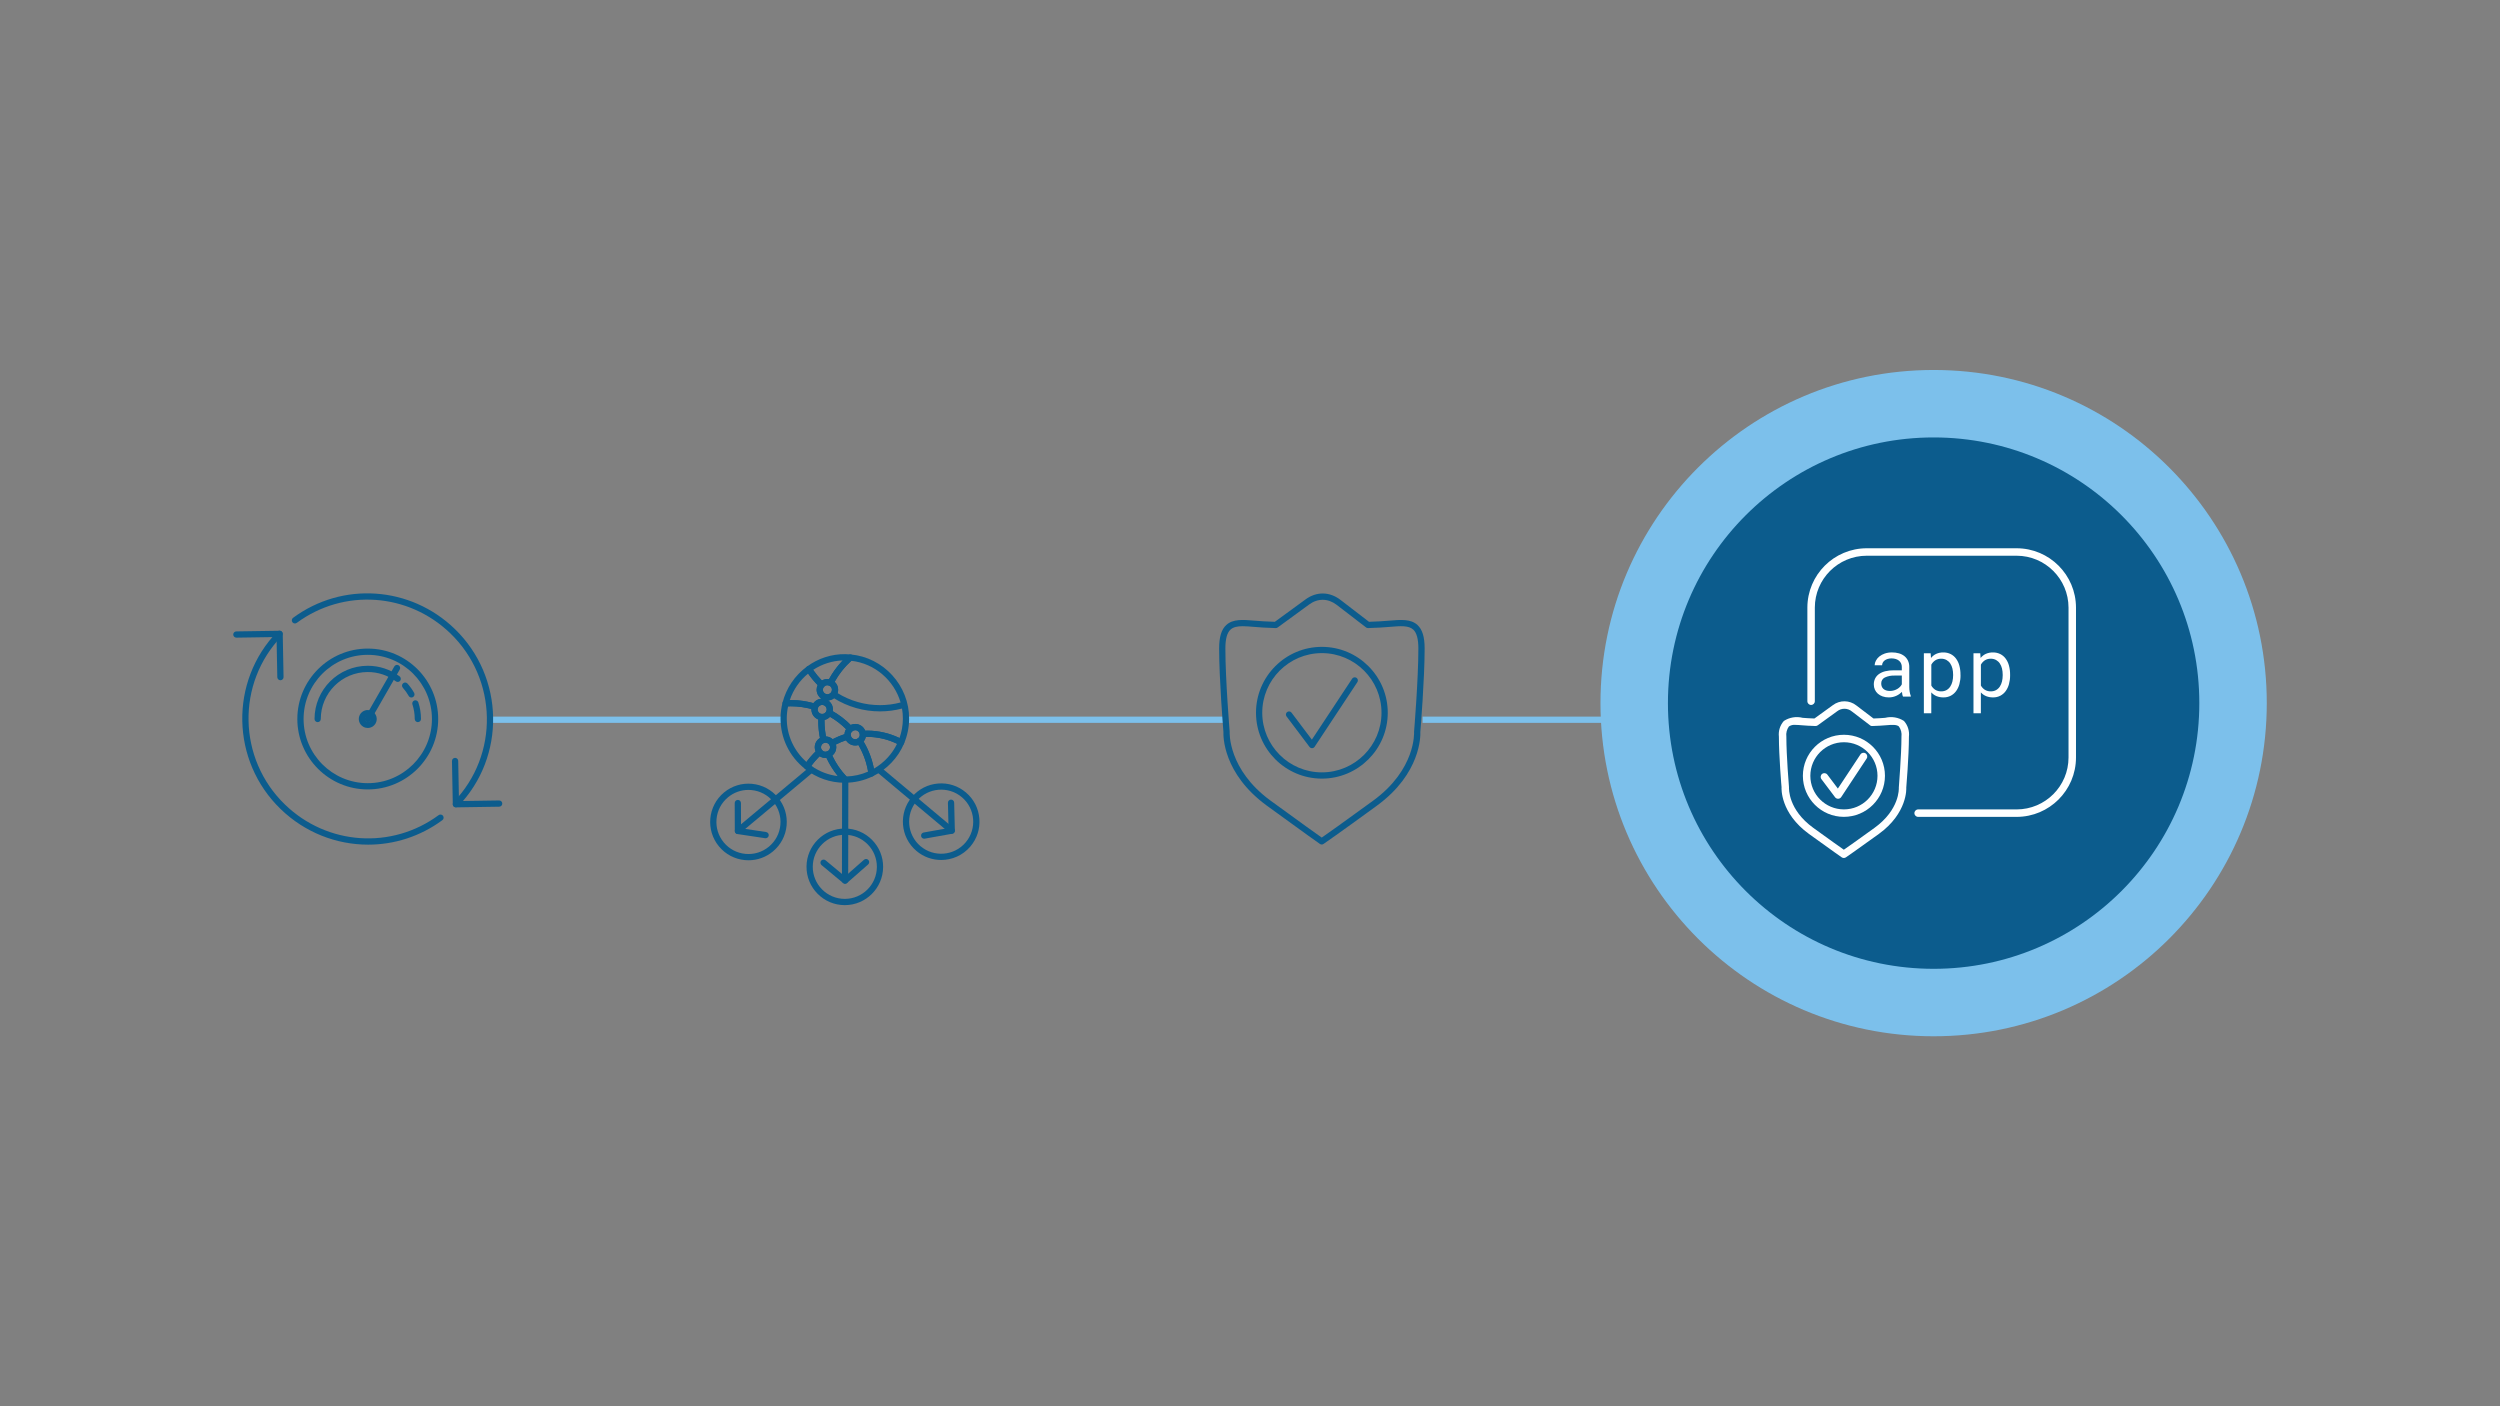<?xml version="1.0" encoding="UTF-8"?><svg id="b" xmlns="http://www.w3.org/2000/svg" viewBox="0 0 1200 675"><rect x="0" y="0" width="1200" height="675" fill="#808080" stroke="none"/><rect x="236.055" y="343.975" width="140.248" height="3" fill="#7cc0eb"/><rect x="434.626" y="343.975" width="153.559" height="3" fill="#7cc0eb"/><rect x="682.834" y="343.975" width="104.215" height="3" fill="#7cc0eb"/><g><path d="M634.431,405.367c-.301,0-.601-.09-.858-.27-.07-.049-7.215-5.042-25.48-18.376-21.219-15.491-20.932-33.615-20.847-35.419-.146-1.771-2.061-25.378-2.061-40.023,0-5.544,1.092-9.129,3.436-11.284,3.212-2.954,8.017-2.548,13.58-2.079,1.413,.12,2.873,.243,4.374,.317,1.789,.089,3.575,.165,5.354,.232l14.748-10.764c5.279-3.852,11.541-3.759,16.756,.248l13.684,10.515c1.765-.067,3.538-.143,5.313-.231h0c1.501-.075,2.962-.198,4.374-.317,5.562-.469,10.368-.875,13.58,2.079,2.344,2.154,3.436,5.74,3.436,11.284,0,14.645-1.916,38.253-2.062,40.023,.086,1.805,.373,19.928-20.846,35.419-18.271,13.338-25.562,18.335-25.634,18.384-.255,.175-.551,.262-.847,.262Zm-37.911-104.784c-2.5,0-4.508,.368-5.87,1.619-1.659,1.525-2.466,4.494-2.466,9.075,0,15.021,2.038,39.631,2.059,39.878,.006,.075,.007,.149,.002,.225-.011,.174-.861,17.968,19.616,32.917,14.731,10.754,22.209,16.068,24.576,17.74,2.392-1.663,9.961-6.978,24.704-17.74,20.562-15.011,19.628-32.74,19.615-32.917-.005-.075-.004-.15,.002-.225,.021-.247,2.06-24.857,2.06-39.878,0-4.582-.807-7.55-2.466-9.075-2.243-2.062-6.239-1.725-11.298-1.297-1.438,.121-2.925,.247-4.478,.324h0c-1.975,.099-3.948,.181-5.91,.254-.415,.014-.824-.148-1.113-.435l-13.95-10.72c-4.1-3.151-9.018-3.226-13.158-.204l-15.169,11.071c-.272,.199-.604,.302-.94,.288-1.962-.073-3.936-.155-5.91-.254-1.553-.077-3.04-.203-4.478-.324-1.987-.168-3.811-.322-5.428-.322Z" fill="#0c5c8d"/><g><path d="M629.767,359.129c-.47,0-.914-.221-1.198-.597l-11.039-14.65c-.498-.662-.366-1.602,.296-2.101,.659-.5,1.601-.367,2.101,.295l9.761,12.954,19.288-29.178c.185-.318,.484-.569,.865-.683h.005c.602-.185,1.258,.033,1.635,.541,.377,.507,.396,1.195,.047,1.722l-20.509,31.024c-.269,.407-.718,.657-1.205,.672-.016,0-.03,0-.046,0Z" fill="#0c5c8d"/><path d="M634.502,373.737c-17.436,0-31.621-14.185-31.621-31.621s14.186-31.621,31.621-31.621,31.62,14.185,31.62,31.621-14.185,31.621-31.62,31.621Zm0-60.241c-15.781,0-28.621,12.839-28.621,28.621s12.84,28.621,28.621,28.621,28.62-12.839,28.62-28.621-12.839-28.621-28.62-28.621Z" fill="#0c5c8d"/></g></g><g><g><path d="M176.529,343.814h0c.222,0,.435,.056,.633,.167,.629,.351,.855,1.149,.503,1.778-.276,.494-.772,.67-1.144,.67-.222,0-.435-.056-.633-.167-.629-.351-.855-1.149-.503-1.778,.276-.494,.772-.67,1.145-.67m0-3c-1.51,0-2.975,.795-3.764,2.207-1.16,2.076-.417,4.7,1.66,5.86,.665,.371,1.385,.548,2.096,.548,1.51,0,2.975-.795,3.764-2.207,1.16-2.076,.417-4.7-1.659-5.86-.665-.371-1.385-.548-2.096-.548h0Z" fill="#0c5c8d"/><path d="M176.523,346.622c-.253,0-.51-.064-.745-.2-.719-.412-.967-1.329-.554-2.047l14.052-24.485c.411-.719,1.328-.967,2.047-.554,.719,.412,.967,1.329,.554,2.047l-14.052,24.485c-.277,.483-.782,.754-1.302,.754Z" fill="#0c5c8d"/><path d="M176.525,378.926c-18.64,0-33.805-15.165-33.805-33.805s15.165-33.805,33.805-33.805,33.805,15.165,33.805,33.805-15.165,33.805-33.805,33.805Zm0-64.609c-16.986,0-30.805,13.819-30.805,30.805s13.819,30.805,30.805,30.805,30.805-13.819,30.805-30.805-13.819-30.805-30.805-30.805Z" fill="#0c5c8d"/><path d="M200.574,346.622c-.829,0-1.5-.671-1.5-1.5,0-2.4-.375-4.763-1.115-7.022-.257-.788,.172-1.635,.959-1.893,.787-.255,1.635,.171,1.893,.959,.838,2.562,1.263,5.238,1.263,7.956,0,.829-.671,1.5-1.5,1.5Zm-48.1,0c-.829,0-1.5-.671-1.5-1.5,0-14.088,11.461-25.55,25.55-25.55,5.553,0,10.834,1.751,15.272,5.064,.664,.496,.8,1.436,.305,2.1-.497,.664-1.437,.799-2.1,.305-3.916-2.923-8.576-4.469-13.477-4.469-12.434,0-22.55,10.116-22.55,22.55,0,.829-.671,1.5-1.5,1.5Zm45.001-11.819c-.523,0-1.031-.274-1.307-.762-.794-1.405-1.743-2.729-2.821-3.935-.552-.618-.499-1.566,.119-2.118,.617-.552,1.565-.499,2.118,.119,1.221,1.367,2.296,2.866,3.195,4.458,.408,.721,.154,1.636-.567,2.044-.233,.132-.487,.195-.737,.195Z" fill="#0c5c8d"/></g><g><path d="M218.837,387.534c-.815,0-1.484-.653-1.499-1.472l-.394-20.764c-.016-.828,.643-1.512,1.471-1.528,.009,0,.019,0,.029,0,.815,0,1.484,.653,1.499,1.472l.366,19.27,19.268-.297h.023c.818,0,1.487,.656,1.5,1.477,.013,.828-.648,1.51-1.477,1.523l-20.762,.32h-.023Z" fill="#0c5c8d"/><path d="M134.605,326.521c-.815,0-1.484-.653-1.499-1.472l-.365-19.27-19.269,.297c-.817-.007-1.51-.648-1.523-1.477-.013-.828,.648-1.51,1.477-1.523l20.763-.32c.814-.025,1.507,.646,1.522,1.472l.394,20.764c.016,.828-.643,1.512-1.471,1.528-.01,0-.019,0-.029,0Z" fill="#0c5c8d"/><path d="M176.721,405.431c-15.184,0-30.307-5.765-42-17.065-23.926-23.121-24.649-61.331-1.612-85.175,.575-.596,1.526-.612,2.121-.037,.596,.575,.612,1.525,.037,2.121-21.888,22.656-21.197,58.962,1.54,80.934,20.224,19.542,51.235,21.668,73.743,5.056,.666-.491,1.605-.35,2.098,.316,.492,.667,.35,1.605-.316,2.098-10.672,7.877-23.161,11.752-35.608,11.752Z" fill="#0c5c8d"/><path d="M218.813,387.51c-.375,0-.751-.14-1.042-.421-.596-.575-.612-1.525-.037-2.121,21.888-22.656,21.197-58.962-1.54-80.934-20.222-19.543-51.234-21.669-73.742-5.057-.667,.491-1.604,.35-2.098-.316-.492-.667-.35-1.605,.316-2.098,23.689-17.485,56.329-15.25,77.608,5.313,23.926,23.121,24.649,61.331,1.612,85.175-.294,.305-.686,.458-1.079,.458Z" fill="#0c5c8d"/></g></g><g><g><path d="M405.515,434.464c-.038,0-.075,0-.112,0-4.912-.03-9.517-1.97-12.969-5.464-3.452-3.494-5.336-8.123-5.307-13.034s1.97-9.517,5.464-12.968c3.466-3.425,8.05-5.307,12.919-5.307,.038,0,.076,0,.115,0,4.911,.03,9.516,1.97,12.968,5.464,3.452,3.494,5.336,8.123,5.307,13.034-.061,10.1-8.298,18.275-18.384,18.275Zm-.004-33.773c-4.075,0-7.91,1.575-10.811,4.441-2.924,2.889-4.547,6.743-4.572,10.853h0c-.025,4.11,1.552,7.983,4.44,10.907,2.889,2.923,6.743,4.547,10.853,4.572,.031,0,.063,0,.094,0,8.442,0,15.334-6.841,15.385-15.293,.025-4.11-1.552-7.984-4.44-10.907-2.889-2.924-6.743-4.547-10.852-4.572-.032,0-.064,0-.096,0Zm-16.883,15.285h0Z" fill="#0c5c8d"/><g><path d="M405.628,424.176c-.34,0-.681-.115-.959-.346l-10.321-8.578c-.637-.53-.724-1.476-.195-2.113,.53-.636,1.475-.725,2.113-.195l9.334,7.758,9.128-8.023c.623-.547,1.57-.486,2.117,.136s.486,1.57-.136,2.117l-10.091,8.87c-.283,.249-.636,.374-.99,.374Z" fill="#0c5c8d"/><path d="M405.628,424.176h-.002c-.829-.001-1.499-.674-1.498-1.502l.085-48.465c.001-.828,.673-1.498,1.5-1.498h.002c.829,.001,1.499,.674,1.498,1.502l-.085,48.465c-.001,.828-.673,1.498-1.5,1.498Z" fill="#0c5c8d"/></g><path d="M367.508,402.361c-.075,0-.15-.005-.226-.017l-13.302-2.005c-.732-.11-1.274-.738-1.276-1.479l-.043-13.396c-.002-.829,.667-1.502,1.495-1.505h.005c.826,0,1.498,.668,1.5,1.495l.039,12.109,12.029,1.813c.819,.124,1.383,.888,1.26,1.707-.112,.743-.752,1.276-1.481,1.276Z" fill="#0c5c8d"/><path d="M359.291,412.933c-.579,0-1.161-.027-1.746-.082-4.89-.458-9.309-2.792-12.442-6.573-6.47-7.806-5.383-19.419,2.423-25.889,3.781-3.134,8.558-4.609,13.446-4.15,4.89,.458,9.309,2.792,12.442,6.573,3.134,3.781,4.608,8.556,4.151,13.446-.458,4.89-2.792,9.309-6.573,12.442-3.329,2.76-7.43,4.232-11.701,4.232Zm-.06-33.775c-3.574,0-7.005,1.232-9.792,3.542-3.164,2.623-5.118,6.32-5.5,10.413-.383,4.092,.851,8.088,3.473,11.252,2.623,3.164,6.32,5.118,10.413,5.5,4.087,.379,8.088-.851,11.252-3.474,3.164-2.623,5.117-6.32,5.5-10.412,.383-4.092-.851-8.088-3.473-11.252-2.623-3.164-6.32-5.118-10.412-5.5-.489-.045-.977-.068-1.461-.068Z" fill="#0c5c8d"/><path d="M354.205,400.356c-.429,0-.855-.183-1.152-.538-.531-.636-.447-1.582,.189-2.113l34.568-28.888c.637-.532,1.582-.446,2.113,.189,.531,.636,.447,1.582-.189,2.113l-34.568,28.888c-.281,.235-.622,.349-.961,.349Z" fill="#0c5c8d"/><path d="M443.606,402.582c-.712,0-1.345-.51-1.475-1.236-.146-.815,.396-1.595,1.212-1.741l11.959-2.142-.297-12.122c-.021-.828,.635-1.516,1.463-1.536,.833-.032,1.516,.635,1.536,1.463l.329,13.408c.018,.74-.506,1.383-1.235,1.513l-13.226,2.369c-.09,.016-.179,.024-.267,.024Z" fill="#0c5c8d"/><path d="M451.754,412.792c-4.209,0-8.438-1.433-11.89-4.365h0c-7.726-6.564-8.673-18.19-2.109-25.917,3.179-3.743,7.626-6.023,12.521-6.422,4.896-.402,9.652,1.132,13.395,4.312,3.743,3.179,6.024,7.626,6.422,12.521s-1.133,9.652-4.312,13.396c-3.631,4.275-8.814,6.475-14.027,6.475Zm-9.947-6.651c6.466,5.493,16.195,4.7,21.688-1.766,5.492-6.466,4.7-16.195-1.766-21.688-6.465-5.492-16.193-4.701-21.688,1.766-5.492,6.465-4.699,16.195,1.766,21.688h0Z" fill="#0c5c8d"/><path d="M456.832,400.212c-.339,0-.681-.115-.962-.35l-34.437-28.835c-.635-.532-.719-1.478-.187-2.113,.531-.635,1.477-.719,2.113-.187l34.437,28.835c.635,.532,.719,1.478,.187,2.113-.296,.354-.722,.537-1.151,.537Z" fill="#0c5c8d"/></g><g><path d="M394.406,330.149c-.387,0-.76-.15-1.041-.419-2.46-2.369-4.607-4.988-6.383-7.785-.424-.667-.256-1.55,.383-2.016,5.372-3.917,11.68-6.005,18.305-5.937,.932,.005,1.843,.076,2.611,.144,.599,.054,1.108,.459,1.293,1.031s.012,1.199-.442,1.594c-3.771,3.283-6.838,7.211-9.118,11.674-.367,.717-1.234,1.016-1.964,.68-.868-.401-1.896-.176-2.524,.53-.271,.305-.655,.486-1.063,.502-.019,0-.039,0-.058,0Zm-4.095-8.611c1.238,1.794,2.645,3.503,4.202,5.102,1.013-.601,2.243-.846,3.412-.666,1.8-3.285,4.009-6.287,6.595-8.964-5.074,.179-9.939,1.73-14.209,4.528Z" fill="#0c5c8d"/><path d="M397.146,336.257c-.575,0-1.146-.098-1.7-.291-2.076-.723-3.471-2.685-3.471-4.88,0-1.265,.465-2.485,1.311-3.434h0c1.482-1.666,3.987-2.198,6.022-1.26,1.828,.843,3.009,2.686,3.009,4.694,0,1.099-.344,2.15-.995,3.042-.972,1.333-2.534,2.128-4.177,2.128Zm-1.619-6.611h0c-.356,.4-.552,.911-.552,1.44,0,.921,.586,1.744,1.458,2.047,.925,.323,1.909-.01,2.466-.772,.274-.375,.418-.816,.418-1.275,0-.842-.497-1.615-1.266-1.97-.868-.401-1.896-.176-2.524,.53Z" fill="#0c5c8d"/><path d="M394.641,345.7c-.16,0-.317-.009-.473-.023-2.676-.241-4.698-2.454-4.698-5.147,0-.598,.105-1.191,.313-1.763h0c.846-2.328,3.23-3.792,5.807-3.319,2.448,.458,4.222,2.594,4.222,5.082,0,.768-.169,1.514-.502,2.215-.854,1.796-2.686,2.956-4.669,2.956Zm0-7.342c-.908,0-1.727,.575-2.038,1.432,0,0,0,0,0,0-.088,.242-.133,.491-.133,.738,0,1.13,.848,2.059,1.972,2.16,.952,.096,1.765-.406,2.158-1.232,.141-.295,.212-.607,.212-.927,0-1.044-.744-1.94-1.77-2.132-.128-.024-.263-.039-.401-.039Zm-3.448,.92h0Z" fill="#0c5c8d"/><path d="M410.516,357.842c-2.414,0-4.483-1.642-5.032-3.993h0c-.092-.394-.139-.791-.139-1.179,0-1.498,.651-2.921,1.787-3.906,.942-.816,2.144-1.265,3.384-1.265,2.649,0,4.86,1.985,5.141,4.618,.019,.183,.03,.367,.03,.553,0,1.688-.829,3.274-2.217,4.242-.872,.608-1.894,.929-2.954,.929Zm0-7.342c-.519,0-1.023,.189-1.419,.532-.478,.415-.752,1.012-.752,1.639,0,.16,.02,.322,.06,.495,0,0,0,0,0,0,.23,.986,1.098,1.675,2.11,1.675,.444,0,.872-.135,1.238-.39,.584-.407,.933-1.073,.933-1.781,0-.08-.005-.158-.013-.236-.118-1.103-1.045-1.935-2.158-1.935Z" fill="#0c5c8d"/><path d="M396.241,363.836c-1.561,0-3.023-.695-4.011-1.908-.749-.92-1.161-2.079-1.161-3.263,0-2.332,1.574-4.383,3.827-4.99,2.24-.602,4.512,.34,5.707,2.219,.529,.832,.809,1.79,.809,2.771,0,2.142-1.291,4.031-3.288,4.813-.605,.237-1.239,.358-1.883,.358Zm0-7.342c-.184,0-.369,.026-.565,.079-.945,.254-1.606,1.115-1.606,2.093,0,.504,.168,.977,.487,1.369,.584,.718,1.589,1,2.472,.651,.84-.329,1.383-1.122,1.383-2.02,0-.41-.118-.811-.34-1.161-.402-.633-1.087-1.011-1.831-1.011Z" fill="#0c5c8d"/><path d="M405.68,375.713c-.405,0-.793-.164-1.076-.455-3.544-3.647-6.372-7.88-8.404-12.582-.162-.374-.164-.797-.008-1.172,.157-.375,.459-.671,.838-.82,.839-.328,1.382-1.121,1.382-2.019,0-.41-.118-.811-.34-1.161-.22-.347-.289-.768-.19-1.167,.099-.398,.356-.739,.713-.942,2.517-1.433,5.188-2.554,7.94-3.332,.396-.112,.818-.057,1.17,.151,.353,.208,.605,.552,.699,.951,.23,.986,1.098,1.675,2.11,1.675,.444,0,.872-.135,1.238-.39,.335-.234,.751-.322,1.152-.24,.401,.08,.751,.32,.971,.665,3.138,4.928,5.138,10.368,5.944,16.168,.089,.643-.246,1.271-.829,1.555-4.191,2.041-8.667,3.088-13.304,3.113h-.008Zm-6.184-13.028c1.744,3.694,4.031,7.057,6.814,10.018,3.592-.101,7.073-.886,10.371-2.338-.762-4.528-2.321-8.807-4.645-12.751-.489,.15-1,.228-1.521,.228-1.862,0-3.52-.978-4.432-2.504-1.656,.543-3.275,1.224-4.837,2.032,.109,.421,.166,.856,.166,1.296,0,1.6-.72,3.058-1.916,4.02Z" fill="#0c5c8d"/><path d="M391.194,340.779c-.148,0-.298-.022-.446-.068-3.612-1.123-7.373-1.692-11.177-1.692-.767,0-1.57,.027-2.387,.081-.472,.04-.945-.168-1.252-.538s-.419-.864-.3-1.329c1.765-6.928,5.932-13.073,11.733-17.303,.335-.244,.757-.338,1.164-.262,.407,.077,.765,.32,.987,.67,1.647,2.595,3.643,5.028,5.931,7.231,.58,.559,.616,1.476,.08,2.078-.356,.4-.552,.911-.552,1.44,0,.921,.586,1.744,1.458,2.047,.757,.264,1.173,1.076,.944,1.844-.206,.691-.401,1.439-.598,2.285-.182,.781-.945,1.279-1.733,1.136-.994-.187-2.084,.405-2.442,1.392-.221,.607-.795,.989-1.41,.989Zm-11.623-4.761c3.693,0,7.349,.498,10.886,1.48,.863-1.188,2.208-1.974,3.694-2.116,.006-.023,.012-.047,.019-.07-1.352-.952-2.195-2.518-2.195-4.226,0-.778,.176-1.539,.508-2.23-1.701-1.733-3.239-3.589-4.592-5.542-4.065,3.331-7.115,7.75-8.777,12.708,.154-.002,.306-.003,.458-.003Z" fill="#0c5c8d"/><path d="M418.335,372.752c-.243,0-.485-.059-.706-.176-.424-.226-.714-.642-.78-1.117-.746-5.372-2.598-10.408-5.502-14.97-.432-.678-.252-1.576,.407-2.036,.584-.407,.933-1.073,.933-1.781,0-.08-.005-.158-.013-.236-.043-.407,.082-.813,.346-1.125,.264-.312,.644-.504,1.052-.529,.844-.053,1.546-.078,2.21-.078,5.898,0,11.771,1.491,16.983,4.312,.681,.369,.969,1.194,.667,1.906-2.904,6.835-8.209,12.404-14.939,15.68-.208,.101-.432,.151-.657,.151Zm-3.809-16.82c2.404,4.038,4.063,8.403,4.948,13.016,4.823-2.794,8.697-6.948,11.119-11.933-4.667-2.273-9.867-3.443-15.013-3.302-.168,.814-.531,1.576-1.054,2.219Z" fill="#0c5c8d"/><path d="M387.421,369.458c-.333,0-.66-.111-.926-.32-7.579-5.945-11.897-14.852-11.849-24.435,.013-2.436,.344-4.949,.986-7.471,.16-.629,.707-1.084,1.355-1.126,.882-.059,1.752-.088,2.584-.088,4.106,0,8.166,.615,12.067,1.828,.392,.122,.716,.398,.898,.766,.182,.367,.206,.793,.066,1.179-.088,.242-.133,.491-.133,.738,0,1.13,.848,2.059,1.972,2.16,.801,.072,1.403,.764,1.363,1.567-.029,.606-.05,1.214-.05,1.828,0,2.908,.334,5.836,.993,8.704,.181,.786-.293,1.575-1.072,1.784-.946,.255-1.607,1.116-1.607,2.093,0,.504,.168,.977,.487,1.369,.505,.621,.434,1.528-.161,2.062-2.239,2.012-4.161,4.256-5.714,6.672-.228,.355-.596,.598-1.012,.668-.083,.014-.167,.021-.25,.021Zm-9.133-30.416c-.417,1.922-.632,3.827-.642,5.676-.041,8.113,3.388,15.69,9.462,21.03,1.279-1.788,2.746-3.478,4.382-5.046-.274-.64-.419-1.334-.419-2.037,0-1.837,.978-3.501,2.495-4.42-.537-2.698-.809-5.438-.809-8.161,0-.245,.003-.489,.008-.733-1.949-.749-3.293-2.626-3.293-4.822,0-.063,0-.127,.003-.19-3.219-.877-6.543-1.321-9.902-1.321-.418,0-.848,.008-1.284,.024Z" fill="#0c5c8d"/><path d="M405.368,375.728h-.011c-6.89-.035-13.412-2.314-18.862-6.59-.609-.478-.754-1.34-.336-1.991,1.697-2.641,3.794-5.091,6.232-7.282,.306-.275,.71-.41,1.119-.38,.409,.032,.788,.23,1.047,.548,.585,.718,1.59,1,2.473,.651,.753-.295,1.604,.06,1.925,.801,1.887,4.367,4.512,8.297,7.801,11.682,.418,.431,.54,1.069,.309,1.623-.231,.554-.77,.917-1.371,.922-.146,.01-.236,.015-.325,.015Zm-15.905-8.116c3.808,2.701,8.135,4.372,12.711,4.918-2.167-2.661-3.997-5.578-5.463-8.715-1.161,.106-2.33-.188-3.287-.812-1.481,1.436-2.808,2.979-3.961,4.608Z" fill="#0c5c8d"/><path d="M432.55,357.834c-.247,0-.493-.061-.714-.181-4.775-2.585-10.154-3.951-15.555-3.951-.68,0-1.353,.03-2.022,.072-.785,.053-1.5-.539-1.585-1.338-.118-1.104-1.045-1.937-2.158-1.937-.519,0-1.023,.189-1.419,.532-.608,.528-1.525,.48-2.076-.107-2.853-3.04-6.14-5.563-9.771-7.5-.707-.377-.993-1.243-.649-1.967,.141-.296,.212-.608,.212-.928,0-1.044-.744-1.94-1.77-2.132-.402-.075-.756-.312-.98-.654-.224-.342-.298-.761-.206-1.16,.21-.906,.421-1.711,.645-2.461,.117-.393,.389-.721,.754-.908,.364-.187,.789-.216,1.177-.081,.926,.322,1.907-.008,2.464-.771,0,0,0-.001,.001-.002,.274-.375,.418-.816,.418-1.275,0-.842-.497-1.615-1.266-1.97-.371-.171-.656-.486-.789-.872-.134-.386-.104-.81,.082-1.173,2.455-4.806,5.759-9.036,9.82-12.572,.308-.268,.715-.396,1.118-.363,15.837,1.413,28.18,14.977,28.099,30.88-.021,4.122-.845,8.127-2.45,11.903-.165,.389-.486,.69-.885,.83-.161,.056-.328,.084-.495,.084Zm-16.269-7.132c5.336,0,10.652,1.221,15.477,3.543,1.062-2.962,1.607-6.064,1.623-9.244,.008-1.664-.134-3.3-.414-4.894-3.459,.901-7.009,1.358-10.567,1.358-7.842,0-15.449-2.175-22.081-6.304-.798,.622-1.77,1.003-2.788,1.08,1.39,.938,2.281,2.524,2.281,4.287,0,.286-.023,.568-.07,.846,3.14,1.799,6.025,4.014,8.604,6.604,.676-.313,1.416-.479,2.169-.479,2.155,0,4.019,1.313,4.791,3.219,.341-.011,.662-.017,.975-.017Zm-14.226-17.993c6.119,3.77,13.124,5.757,20.344,5.757,3.328,0,6.65-.431,9.886-1.281-3.076-10.56-12.315-18.721-23.635-19.996-3.225,2.902-5.917,6.288-8.018,10.085,1.053,.965,1.684,2.345,1.684,3.812,0,.558-.089,1.104-.261,1.623Z" fill="#0c5c8d"/><path d="M399.339,358.2c-.497,0-.981-.247-1.267-.695-.502-.79-1.405-1.199-2.396-.932-.393,.105-.812,.047-1.162-.163-.35-.21-.598-.553-.689-.95-.709-3.088-1.069-6.242-1.069-9.376,0-.662,.022-1.319,.054-1.974,.02-.409,.206-.792,.515-1.06,.309-.268,.719-.4,1.122-.36,.886,.088,1.761-.406,2.153-1.233,.176-.37,.496-.652,.885-.78,.389-.129,.814-.092,1.176,.101,3.922,2.091,7.471,4.814,10.548,8.094,.279,.297,.425,.696,.404,1.104-.021,.407-.207,.789-.515,1.056-.479,.415-.753,1.013-.753,1.64,0,.16,.02,.322,.06,.495,.183,.781-.281,1.567-1.052,1.785-2.519,.712-4.966,1.739-7.272,3.053-.234,.133-.489,.196-.741,.196Zm-2.864-4.7c1.202,.053,2.327,.519,3.204,1.304,1.826-.958,3.726-1.756,5.671-2.382,.042-.871,.304-1.71,.753-2.443-2.317-2.307-4.898-4.289-7.699-5.912-.709,.752-1.633,1.281-2.645,1.509-.003,.169-.004,.338-.004,.508,0,2.474,.242,4.962,.72,7.416Z" fill="#0c5c8d"/></g></g><g><circle cx="928.139" cy="337.5" r="159.912" fill="#7cc0eb"/><g><circle cx="928.139" cy="337.5" r="127.532" fill="#0c5c8d"/><g id="c"><g id="d"><path d="M885.035,411.836c-.364,0-.718-.112-1.017-.319,0,0-4.298-2.98-15.695-11.214-13.85-10.028-13.216-21.941-13.18-22.446h0c-.021,0-1.275-15.043-1.275-24.276-.311-2.732,.555-5.467,2.382-7.521,2.667-1.738,5.938-2.285,9.026-1.508,.856,.072,1.744,.147,2.665,.19,.998,.055,1.994,.099,2.987,.133l8.832-6.39c3.37-2.548,8.041-2.48,11.336,.165l8.177,6.225c.978-.039,1.959-.079,2.944-.133h0c.92-.043,1.809-.118,2.661-.19,3.089-.773,6.36-.227,9.029,1.508,1.827,2.055,2.693,4.79,2.382,7.521,0,9.273-1.264,24.391-1.279,24.545,.036,.233,.673,12.149-13.18,22.174-11.25,8.141-15.759,11.193-15.791,11.225-.296,.202-.645,.31-1.003,.312Zm-23.295-63.892c-1.08-.119-2.167,.152-3.066,.763-1.011,1.412-1.449,3.156-1.225,4.878,0,9.122,1.25,24.093,1.264,24.244-.021,.688-.451,10.773,11.708,19.57,8.238,5.971,12.772,9.169,14.62,10.465,1.877-1.297,6.468-4.513,14.685-10.465,12.177-8.796,11.733-18.882,11.708-19.308s1.268-15.401,1.268-24.505c.224-1.722-.214-3.466-1.225-4.878-1.1-1.006-3.514-.806-6.304-.573-.892,.072-1.823,.15-2.783,.197h0c-1.221,.064-2.439,.115-3.65,.158-.477,.045-.949-.129-1.282-.473l-8.531-6.504c-2.035-1.699-4.981-1.747-7.07-.115l-9.337,6.755c-.321,.237-.715,.356-1.114,.337-1.211-.043-2.428-.093-3.65-.158-.96-.047-1.891-.125-2.783-.197-1.164-.1-2.267-.19-3.234-.19Z" fill="#fff"/><path d="M882.266,383.402c-.564,0-1.094-.265-1.433-.716l-6.561-8.707c-.594-.79-.435-1.913,.355-2.508,.79-.594,1.913-.435,2.508,.355,0,.001,.002,.002,.003,.004l5.039,6.683,10.795-16.329c.515-.844,1.617-1.111,2.461-.596,.844,.515,1.111,1.617,.596,2.461-.023,.038-.048,.076-.074,.112l-12.177,18.442c-.32,.483-.853,.782-1.433,.802l-.079-.004Z" fill="#fff"/><path d="M885.081,392.091c-10.879,0-19.699-8.819-19.699-19.699,0-10.879,8.819-19.699,19.699-19.699s19.699,8.819,19.699,19.699h0c-.012,10.874-8.824,19.687-19.699,19.699Zm0-35.816c-8.901,0-16.117,7.216-16.117,16.117s7.216,16.117,16.117,16.117,16.117-7.216,16.117-16.117h0c0-8.901-7.216-16.117-16.117-16.117Z" fill="#fff"/><path d="M913.451,334.37c-.16-.319-.273-.659-.337-1.01-.084-.417-.145-.837-.183-1.261-.373,.372-.775,.714-1.203,1.021-.458,.329-.947,.613-1.461,.845-.546,.249-1.116,.442-1.701,.577-.631,.145-1.276,.216-1.923,.211-1.018,.013-2.031-.149-2.994-.48-.832-.286-1.603-.727-2.271-1.3-.611-.537-1.099-1.199-1.433-1.941-.344-.764-.518-1.594-.512-2.432-.028-1.04,.201-2.071,.666-3.001,.457-.865,1.122-1.603,1.934-2.149,.916-.609,1.938-1.042,3.012-1.279,1.292-.296,2.614-.438,3.94-.423h3.886v-1.637c.006-.584-.116-1.163-.358-1.694-.228-.494-.563-.931-.981-1.279-.458-.37-.983-.647-1.547-.817-.664-.201-1.355-.299-2.049-.29-.642-.01-1.282,.082-1.895,.272-.509,.156-.988,.398-1.415,.716-.371,.28-.676,.638-.892,1.049-.209,.387-.319,.821-.319,1.261h-3.582c.026-.788,.239-1.558,.623-2.246,.404-.763,.96-1.434,1.633-1.973,.777-.619,1.656-1.097,2.597-1.415,1.119-.374,2.294-.556,3.474-.537,1.111-.01,2.218,.136,3.288,.433,.953,.257,1.846,.702,2.625,1.307,.74,.586,1.335,1.333,1.741,2.185,.443,.958,.661,2.004,.638,3.059v9.67c.004,.739,.068,1.477,.19,2.206,.106,.693,.288,1.373,.541,2.027v.308l-3.732,.014Zm-6.289-2.711c.657,.006,1.311-.086,1.941-.272,.577-.17,1.13-.41,1.648-.716,.469-.28,.899-.621,1.279-1.014,.34-.349,.625-.748,.845-1.182v-4.205h-3.309c-1.666-.084-3.328,.233-4.846,.924-1.107,.534-1.789,1.677-1.733,2.905-.007,.49,.082,.977,.261,1.433,.169,.431,.435,.817,.777,1.128,.381,.332,.826,.583,1.307,.738,.591,.188,1.21,.277,1.83,.261Z" fill="#fff"/><path d="M941.055,324.194c.011,1.405-.17,2.805-.537,4.162-.318,1.207-.853,2.345-1.579,3.36-.673,.932-1.552,1.695-2.568,2.231-1.08,.552-2.279,.829-3.492,.806-1.148,.022-2.289-.186-3.356-.612-.959-.403-1.815-1.014-2.507-1.791v10.021h-3.56v-28.818h3.252l.172,2.271c.672-.843,1.53-1.518,2.507-1.973,1.075-.472,2.24-.704,3.413-.681,1.227-.025,2.442,.245,3.542,.788,1.018,.52,1.9,1.272,2.575,2.196,.731,1.01,1.267,2.149,1.579,3.356,.372,1.402,.553,2.848,.537,4.298l.021,.387Zm-3.56-.405c.004-.976-.108-1.948-.333-2.898-.203-.861-.554-1.681-1.039-2.421-.459-.687-1.072-1.257-1.791-1.665-.79-.429-1.68-.641-2.579-.616-1.014-.032-2.014,.246-2.865,.799-.772,.526-1.408,1.228-1.855,2.049v10.028c.447,.807,1.079,1.495,1.845,2.009,.875,.548,1.895,.819,2.926,.777,.893,.024,1.776-.191,2.557-.623,.714-.414,1.321-.991,1.769-1.683,.481-.749,.83-1.575,1.032-2.443,.225-.952,.337-1.927,.333-2.905v-.408Z" fill="#fff"/><path d="M964.851,324.194c.011,1.405-.17,2.805-.537,4.162-.318,1.207-.853,2.345-1.579,3.36-.673,.932-1.552,1.695-2.568,2.231-1.08,.552-2.279,.829-3.492,.806-1.148,.022-2.289-.186-3.356-.612-.959-.403-1.815-1.014-2.507-1.791v10.021h-3.542v-28.818h3.252l.172,2.271c.672-.843,1.53-1.518,2.507-1.973,1.075-.472,2.24-.704,3.413-.681,1.227-.025,2.442,.245,3.542,.788,1.018,.52,1.9,1.272,2.575,2.196,.731,1.01,1.267,2.149,1.579,3.356,.372,1.402,.553,2.848,.537,4.298l.004,.387Zm-3.56-.405c.004-.976-.108-1.948-.333-2.898-.203-.861-.554-1.681-1.039-2.421-.459-.687-1.072-1.257-1.791-1.665-.79-.429-1.68-.641-2.579-.616-1.014-.032-2.014,.246-2.865,.799-.772,.526-1.408,1.228-1.855,2.049v10.028c.447,.807,1.079,1.495,1.845,2.009,.875,.548,1.895,.819,2.926,.777,.893,.024,1.776-.191,2.557-.623,.714-.414,1.321-.991,1.769-1.683,.481-.749,.83-1.575,1.031-2.443,.225-.952,.337-1.927,.333-2.905v-.408Z" fill="#fff"/><g id="e"><path d="M967.981,392.101h-47.277c-.989,0-1.791-.802-1.791-1.791s.802-1.791,1.791-1.791h47.277c13.751-.016,24.894-11.159,24.91-24.91v-71.954c-.016-13.751-11.159-24.894-24.91-24.91h-71.954c-13.751,.016-24.894,11.159-24.91,24.91v44.931c0,.989-.802,1.791-1.791,1.791s-1.791-.802-1.791-1.791v-44.931c.02-15.727,12.764-28.472,28.492-28.492h71.954c15.727,.02,28.472,12.764,28.492,28.492v71.954c-.02,15.727-12.764,28.472-28.492,28.492Z" fill="#fff"/></g></g></g></g></g></svg>